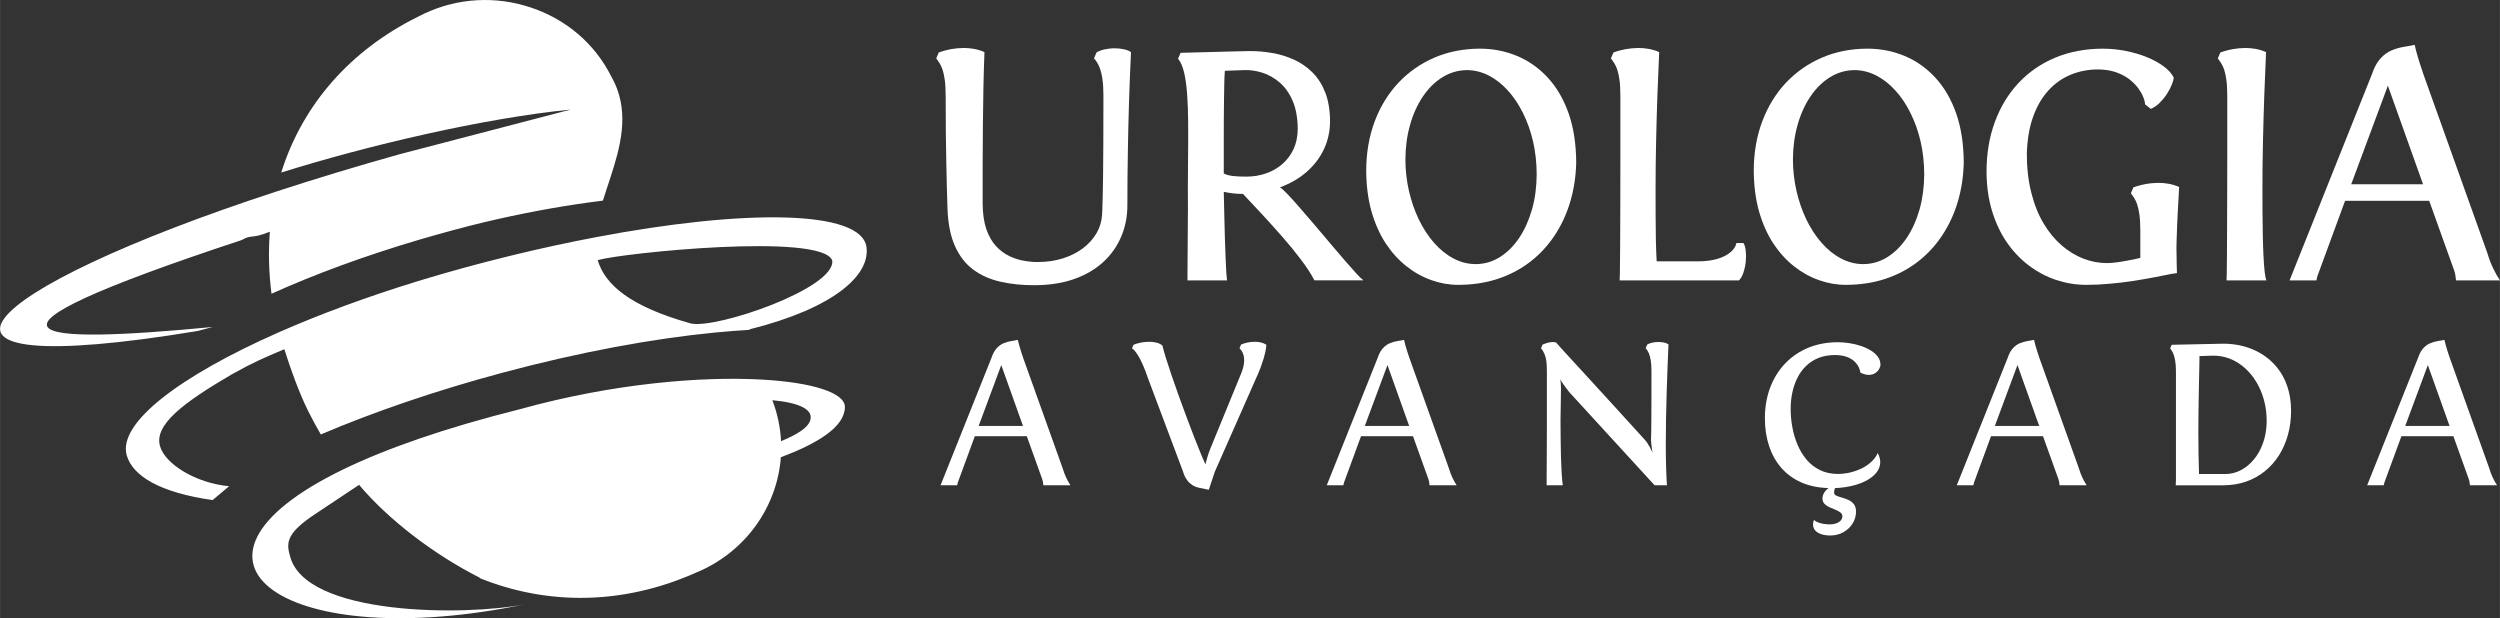 <?xml version="1.0" encoding="UTF-8"?> <!-- Creator: CorelDRAW 2018 (64 Bit Versão de avaliação) --> <svg xmlns="http://www.w3.org/2000/svg" xmlns:xlink="http://www.w3.org/1999/xlink" xml:space="preserve" width="40.721mm" height="10.07mm" version="1.1" style="shape-rendering:geometricPrecision; text-rendering:geometricPrecision; image-rendering:optimizeQuality; fill-rule:evenodd; clip-rule:evenodd" viewBox="0 0 5097.34 1260.59"><rect x="0" y="0" width="5097.34" height="1260.59" fill="#333333" stroke="none"/> <defs> <style type="text/css"> <![CDATA[ .fil1 {fill:white} .fil0 {fill:white;fill-rule:nonzero} ]]> </style> </defs> <g id="Camada_x0020_1">  <g id="_2065891503936"> <path class="fil0" d="M655.07 423.89c0.04,3.66 0.18,7.32 0.3,11.04 -0.13,-3.72 -0.26,-7.39 -0.3,-11.04z"></path> <path class="fil1" d="M836.25 819.61c-4.28,2.55 -8.47,5.09 -12.58,7.62 4.11,-2.53 8.3,-5.07 12.58,-7.62z"></path> <path class="fil1" d="M855.24 808.65c-3.84,2.14 -7.6,4.27 -11.27,6.43l11.27 -6.43z"></path> <path class="fil1" d="M1455.68 608.48c-5.56,0.61 -11.22,1.24 -17,1.99 5.78,-0.71 11.44,-1.38 17,-1.99z"></path> <path class="fil1" d="M1288.35 1010.97c2.97,-0.58 5.92,-1.16 8.88,-1.78l-8.88 1.78z"></path> <polygon class="fil1" points="1201.98,1019.01 1207.81,1019.01 "></polygon> <polygon class="fil1" points="1155.62,1016.34 1161.4,1016.93 1160.96,1016.88 "></polygon> <polygon class="fil1" points="1070.03,998.44 1075.69,1000.14 1070.03,998.44 "></polygon> <path class="fil1" d="M1267.16 217.66l0 0c8.84,64.95 -18.99,130.18 -37.89,191.43l-1.68 0.18c-66.54,8.3 -137.96,20.53 -212.23,37.32l-27.69 6.4c-43.41,10.38 -86.11,22.22 -128.95,34.59 -114.16,33.6 -218.11,71.93 -305.22,111.37 -5.52,-43.15 -6.58,-85.45 -3.35,-126.52 -37.94,15.58 -37.02,4.98 -56.97,16.86 -613.3,202.39 -423.28,212.19 -59.66,177.43l-30.43 8.12c-651.4,107.74 -451.54,-84.29 159.64,-284.12 78.02,-25.52 162.32,-51.14 251.92,-76.22l348.95 -91.09c-175.71,17.17 -414.13,73.13 -590.26,128.41 0.88,-2.87 1.77,-5.73 2.73,-8.56 8.61,-11.13 16.82,-20.58 25.57,-29.68 -8.75,9.1 -16.96,18.55 -25.57,29.63 43.37,-130.57 136.93,-239.97 275.24,-308.68 0,0 13.12,-6.62 13.47,-6.71 68.53,-32.28 146.03,-36.56 218.11,-12.32 72.29,24.28 130.31,74.23 163.57,140.77 11.57,20.37 17.93,40.86 20.7,61.39zm-53.48 266.19c305.01,-58.02 542.33,-56.3 552.97,19.88 7.95,57.27 -66.07,124.61 -238.29,167.79 0,0.4 -0.05,0.71 -0.05,1.03 -22.17,1.31 -45.3,3.09 -69.2,5.38 -127.09,12.33 -276.97,39.77 -434.49,82.02 -137.42,36.84 -263.85,80.43 -370.59,125.93 -8.83,-15.18 -17.31,-30.82 -25.37,-46.97 -19.65,-39.38 -36.65,-87.71 -49.02,-126.89 -41.95,17.81 -63.19,26.58 -107.67,51.61 -100.99,59.03 -158.05,103.37 -145.81,146.2 10.24,36.09 72.33,75.17 140.91,81.58l-33.65 28.24c-105.55,-14.96 -162.87,-48.21 -175.15,-91.28 -18.45,-65.38 106.74,-161.15 310.14,-250.83 82.88,-36.51 178.62,-72.01 282.91,-104.07l11.62 -3.53c57.14,-17.31 114.83,-32.95 172.85,-47.2l14.53 -3.58c55.9,-13.51 110.62,-25.3 163.34,-35.29zm194.65 175.66c51.85,12.09 296.72,-72.15 288.46,-128.53 -21.64,-57.14 -429.63,-14.93 -478.22,-0.58 15.06,50.16 65.81,94.37 189.76,129.11zm-707.92 297.3c-392.76,190.09 -113.22,376.61 370.54,275.17 -118.83,24.08 -452.49,25.22 -480.22,-100.38 -8.14,-27.39 -3.32,-46.9 52.26,-83.71l89.11 -59.26c58.96,70.3 153.1,142.67 247.13,189.87l-2.08 -0.06 6.45 2.58 5.35 2.04 3.79 1.43c3.32,1.25 6.67,2.45 10.03,3.63l1.64 0.56c3.97,1.38 7.95,2.7 11.92,3.98l6.62 2.09 6.55 1.95 0.53 0.15c4.11,1.19 8.17,2.38 12.23,3.47l0.66 0.16 6.67 1.74 6.13 1.54 0.58 0.14 6.76 1.55 6 1.34 0.71 0.16 6.8 1.39 6.23 1.2 0.53 0.11 6.8 1.24 0.31 0.08 5.92 0.98 0.56 0.09 6.85 1.06 0.49 0.08 5.7 0.79 0.63 0.11 6.88 0.88 0.18 0.04 6.31 0.73 0.36 0.03 6.88 0.71 6.53 0.6 0.35 0.04 6.9 0.54 0.75 0.05 5.47 0.35 0.71 0.04 6.92 0.36 0.84 0.04 5.71 0.23 8.79 0.24 4.37 0.05 9.31 0 5.08 -0.05 9.85 -0.25 3.66 -0.14 10.69 -0.55 3.35 -0.23c3.72,-0.25 7.42,-0.53 11.13,-0.85l2.83 -0.26 11.04 -1.14 3.3 -0.38 11.23 -1.45 2.95 -0.43c3.79,-0.54 7.6,-1.15 11.39,-1.78l2.69 -0.44c4.07,-0.69 8.04,-1.44 12.1,-2.24l1.68 -0.29c4.02,-0.8 8.04,-1.65 12.05,-2.54l2.34 -0.49c8.7,-1.95 17.4,-4.09 26.05,-6.47l2.74 -0.75c3.93,-1.08 7.91,-2.24 11.84,-3.42l1.36 -0.39 0.88 -0.28c4.38,-1.33 8.7,-2.7 13.08,-4.14l0.26 -0.09 0.7 -0.23c4.07,-1.35 8.12,-2.78 12.19,-4.21l1.33 -0.46 0.53 -0.19 0.26 -0.13c8.75,-3.15 17.54,-6.52 26.27,-10.11l1.24 -0.51 0.18 -0.09 0.84 -0.34c4.38,-1.82 8.79,-3.69 13.12,-5.63l13.38 -5.82 5.43 -2.67 2.2 -1.08 4.24 -2.22 1.19 -0.6 0.09 -0.05 0.84 -0.46 4.94 -2.69 0.89 -0.53 5.3 -3.07 0.54 -0.29 0.13 -0.13 0.14 -0.06 5.43 -3.33 0.84 -0.56 4.81 -3.13 0.71 -0.45 0.21 -0.16 0.05 0 5.3 -3.66 0.66 -0.48 5.21 -3.74 0.14 -0.11 0.31 -0.23 4.81 -3.63 1.15 -0.95 3.44 -2.74 1.36 -1.08 0.31 -0.29 0.66 -0.55 3.93 -3.35 0.93 -0.78 3.88 -3.44 0.8 -0.69 0.4 -0.36 4.51 -4.21 0.44 -0.44 4.42 -4.34 0.21 -0.19 0.45 -0.45 4.19 -4.32 0.39 -0.45 3.89 -4.17 0.53 -0.56 0.49 -0.53 3.76 -4.28 0.84 -0.96 2.95 -3.52 0.89 -1.06 0.49 -0.61 2.82 -3.57 0.89 -1.14 0.31 -0.4 3 -3.92 1.31 -1.79 2.65 -3.69 0.8 -1.1 0.75 -1.11 2.38 -3.53 0.66 -0.91 0.53 -0.83 2.48 -3.79 0.09 -0.1 1.63 -2.63 1.46 -2.4 1.54 -2.53 0 -0.03 2.25 -3.89 1.64 -2.82 1.28 -2.44 1.36 -2.53 0.09 -0.11 2.04 -3.99 0.04 -0.09 1.29 -2.54 1.4 -2.83 1.06 -2.3 0.18 -0.34 1.82 -4.07 1.1 -2.44 1.59 -3.63 0.4 -0.96 0.49 -1.2 1.63 -4.16 0 -0.03 1.24 -3.19 0.58 -1.54 1.33 -3.66 1.45 -4.22 0.26 -0.78 1.1 -3.49 0.28 -0.88 0.93 -2.92 0.13 -0.48 1.24 -4.31 0.23 -0.69 0.96 -3.62 0.71 -2.83 0.39 -1.51 1.03 -4.34 0.13 -0.61 0.31 -1.39 0.88 -4.11 0.23 -1.04 0.31 -1.63 0.79 -4.39 0.09 -0.51 0.66 -3.88 0.18 -1.25 0.4 -2.6 0.09 -0.59 0.58 -4.44 0.09 -0.46 0.18 -1.31 0.4 -3.71 0.31 -3.27 0 -0.18 0.39 -4.47c74.24,-28.13 130.06,-61.25 130.64,-102.38 0.39,-28.92 -65.05,-50.12 -168.3,-56.02 -125.33,-7.16 -306.38,8.25 -492.74,59.92 -156.23,39.11 -274.85,81.04 -361.18,122.81zm874.32 -140.81c55.95,5.3 86.07,19.45 76.48,43.19 -5.83,14.17 -26.76,27.15 -58.77,40.43 -1.38,-28.03 -7.2,-56.23 -17.71,-83.62zm-614.26 -669.56l0.04 0 -0.04 0 0 0z"></path> <path class="fil0" d="M2298.64 418.63c0,-36.96 0.35,-73.44 0.98,-109.26 0.61,-35.99 1.36,-71.01 2.47,-105.05 1.1,-34.01 2.43,-66.68 3.93,-98.04 -3.44,-2.48 -8.12,-4.37 -14.17,-5.75 -5.92,-1.33 -12.33,-2.03 -19.08,-2.03 -7.56,0 -14.67,0.84 -21.24,2.34 -6.62,1.54 -11.93,3.67 -15.77,6.13l-5.16 11.97c4.19,4.59 7.76,10.25 10.59,16.82 2.83,6.58 4.94,14.58 6.41,24.21 1.5,9.63 2.2,21.37 2.2,35.15 0,36.86 -0.13,68.62 -0.21,95.21 -0.14,26.66 -0.28,48.97 -0.49,66.95 -0.26,18.01 -0.49,32.46 -0.75,43.5 -0.26,10.9 -0.49,19.29 -0.75,24.9 -0.23,5.66 -0.35,9.54 -0.49,11.39 -0.14,2.04 -0.26,2.83 -0.26,2.74 -0.98,12.89 -4.77,25.12 -11.57,36.44 -6.76,11.39 -15.9,21.37 -27.34,30.07 -11.62,8.7 -25.04,15.5 -40.58,20.44 -15.41,4.94 -32.28,7.42 -50.66,7.51 -8.88,0.14 -18.36,-0.7 -28.48,-2.47 -10.24,-1.64 -20.18,-4.91 -30.21,-9.64 -9.98,-4.67 -18.99,-11.52 -27.25,-20.3 -8.12,-8.84 -14.78,-20.37 -19.69,-34.59 -4.82,-14.08 -7.37,-31.48 -7.51,-52.15 0,-26.31 0,-53.13 0,-80.28 0.14,-27.16 0.23,-54.05 0.49,-80.73 0.23,-26.68 0.58,-52.55 1.1,-77.46 0.49,-25.04 1.24,-48.39 2.08,-70.39 -7.02,-3.18 -14.17,-5.3 -21.28,-6.58 -7.16,-1.28 -14.18,-1.89 -20.84,-1.89 -9.5,0.13 -18.03,0.96 -25.8,2.34 -7.64,1.54 -13.64,2.95 -18.19,4.49 -4.59,1.41 -6.93,2.22 -7.07,2.34l-5.16 11.97c2.08,2.83 4.19,6.01 6.4,9.33 2.22,3.39 4.33,7.72 6.27,13.02 1.85,5.4 3.44,12.46 4.68,21.29 1.24,8.79 1.9,20.18 1.9,33.96 0,28.44 0.09,53.83 0.35,76.26 0.23,22.34 0.49,42.52 0.98,60.29 0.35,17.88 0.75,34.22 1.1,49.01 0.49,14.93 0.88,28.93 1.24,42.22 0.96,30.99 6.05,56.74 15.18,77.18 9.1,20.45 21.56,36.53 37.32,48.18 15.77,11.75 34.4,19.97 55.73,24.77 21.21,4.86 44.6,7.2 70,7.07 30.21,-0.14 56.97,-4.33 80.36,-12.68 23.27,-8.25 43.01,-19.87 59.18,-34.66 15.99,-14.83 28.22,-32.11 36.46,-51.71 8.4,-19.65 12.59,-40.9 12.59,-63.85z"></path> <path class="fil0" d="M2501.81 571.69c-0.58,-4.46 -1.1,-11.3 -1.71,-20.35 -0.49,-9.05 -0.98,-19.74 -1.46,-32.06 -0.53,-12.46 -0.88,-25.75 -1.36,-40.11 -0.35,-14.31 -0.71,-29 -1.1,-43.94 -0.4,-15.06 -0.75,-29.72 -0.98,-44.06 6.62,1.4 13.16,2.47 19.57,3.18 6.4,0.7 12.93,1.05 19.6,1.05 11.97,12.81 25.04,26.68 38.99,41.68 14.04,15.06 27.83,30.48 41.65,46.24 13.78,15.72 26.36,31.13 37.72,46.28 11.43,15.06 20.58,29.02 27.33,42.08l99.85 0c-3.09,-2.25 -8,-7.2 -15.02,-14.71 -6.93,-7.64 -15.18,-16.91 -24.69,-27.86 -9.45,-11.04 -19.57,-22.92 -30.29,-35.59 -10.87,-12.81 -21.59,-25.4 -32.15,-37.98 -10.73,-12.54 -20.75,-24.2 -30.12,-34.89 -9.23,-10.6 -17.22,-19.39 -23.9,-26.31 -6.66,-6.85 -11.34,-10.95 -13.94,-12.37 20.35,-7.42 38.24,-17.63 53.39,-30.64 15.27,-13.08 27.24,-28.44 35.73,-46.07 8.52,-17.66 12.84,-36.91 12.98,-57.98 -0.14,-22.87 -3.44,-42.52 -9.89,-59 -6.5,-16.42 -15.28,-30.07 -26.36,-40.98 -11.09,-10.95 -23.67,-19.52 -37.72,-25.87 -14.1,-6.32 -28.7,-10.82 -44.16,-13.38 -15.28,-2.69 -30.43,-4.02 -45.35,-3.88 -0.35,0 -1.33,0 -2.69,0 -1.5,0 -4.46,0.13 -9.1,0.21 -4.59,0.14 -11.83,0.26 -21.86,0.49 -9.85,0.35 -23.53,0.7 -40.9,1.06 -17.4,0.48 -39.69,1.05 -66.68,1.77l-5.21 11.97c5.3,6.48 9.4,15.9 12.37,28.22 2.95,12.46 4.89,27.16 6.13,44.29 1.24,17.05 1.99,35.86 2.12,56.53 0.14,20.58 0.14,42.31 -0.13,65.22 -0.26,22.83 -0.49,46.2 -0.49,70.17 0.23,27.29 0.23,55.73 -0.14,85.45 -0.35,29.73 -0.48,60.06 -0.61,90.84l0 11.3 80.59 0zm39.92 -211.56c-11.57,0 -21.05,-0.36 -28.22,-1.29 -7.29,-0.93 -13.29,-2.55 -18.33,-5.03 0,-4.94 0,-12 0,-21.16 0,-12.84 0,-26.68 0,-41.51 0,-14.8 0.09,-29.85 0.09,-44.86 0.14,-15.06 0.26,-29.42 0.4,-42.92 0.09,-13.64 0.35,-25.49 0.61,-35.73 0.26,-10.34 0.63,-18.1 1.1,-23.27l39.93 -1.41c11.83,-0.44 24.02,1.41 36.6,5.3 12.58,3.98 24.28,10.69 35.29,19.97 10.82,9.31 19.69,21.77 26.36,37.27 6.76,15.63 10.2,34.67 10.46,57.37 -0.14,15.06 -2.83,28.53 -8.26,40.53 -5.43,11.88 -12.93,22.08 -22.56,30.57 -9.5,8.47 -20.58,14.92 -33.17,19.38 -12.58,4.47 -26.01,6.81 -40.32,6.81z"></path> <path class="fil0" d="M3017.12 99.22c26.98,0 52.24,4.96 75.91,14.8 23.67,9.89 44.65,24.6 62.6,44.08 18.11,19.52 32.33,43.71 42.57,72.64 10.2,28.93 15.37,62.4 15.63,100.51 -0.61,28.18 -4.68,54.77 -12.1,79.8 -7.41,25.12 -17.96,47.92 -31.66,68.62 -13.69,20.8 -30.19,38.69 -49.53,53.7 -19.48,15.15 -41.42,26.8 -66.07,35.02 -24.63,8.21 -51.66,12.36 -80.99,12.44 -18.59,0 -37,-3.18 -54.98,-9.63 -18.1,-6.36 -35.1,-15.85 -51,-28.44 -16.04,-12.67 -30.12,-28.3 -42.44,-46.98 -12.19,-18.81 -21.82,-40.58 -28.84,-65.27 -6.88,-24.77 -10.46,-52.51 -10.6,-83.07 0.14,-36.65 6.06,-70.04 17.49,-100.38 11.48,-30.21 27.51,-56.39 48.36,-78.51 20.8,-21.94 45.23,-38.99 73.35,-51.1 28.04,-12 58.91,-18.1 92.29,-18.24zm-8.12 439.31c17.84,-0.09 34.26,-4.94 49.41,-14.45 15.02,-9.54 28.14,-22.57 39.36,-39.34 11.17,-16.82 19.78,-36.21 26.09,-58.33 6.18,-22.08 9.24,-45.84 9.36,-71.24 -0.13,-23.36 -2.55,-45.56 -7.37,-66.72 -4.94,-21.16 -11.83,-40.55 -20.7,-58.21 -8.75,-17.7 -19.13,-33.11 -31.04,-46.05 -11.84,-13.03 -24.77,-23.15 -38.87,-30.29 -14.04,-7.2 -28.7,-10.82 -43.97,-10.95 -18.03,0.14 -34.67,4.94 -49.95,14.35 -15.28,9.41 -28.49,22.44 -39.79,38.99 -11.35,16.7 -20.23,36 -26.36,57.94 -6.31,21.86 -9.49,45.53 -9.63,70.65 0,21.99 2.48,43.37 7.15,64.17 4.82,20.8 11.44,40.18 20.1,58.3 8.74,17.98 18.94,33.82 30.91,47.47 11.88,13.64 25.04,24.33 39.48,31.97 14.4,7.77 29.68,11.67 45.84,11.75z"></path> <path class="fil0" d="M3545.7 571.69c3.98,-3.88 7.02,-9.4 9.24,-16.47 2.34,-7.06 3.97,-14.7 4.72,-22.69 0.71,-7.95 0.58,-15.37 -0.26,-22.08 -0.75,-6.8 -2.34,-11.74 -4.82,-14.92l-14.03 0c-1.59,7.2 -5.66,13.51 -12.46,19.03 -6.67,5.66 -15.55,10.11 -26.63,13.38 -11.09,3.18 -23.9,4.86 -38.55,4.99l-85.06 0c-0.75,-13.21 -1.28,-28 -1.63,-44.48 -0.23,-16.56 -0.49,-33.69 -0.49,-51.45 -0.09,-17.61 -0.09,-34.79 -0.09,-51.49 0,-32.41 0.35,-64.95 1.1,-97.76 0.71,-32.82 1.59,-64.65 2.69,-95.44 1.1,-30.78 2.34,-59.48 3.58,-86.02 -7.02,-3.18 -14.17,-5.3 -21.33,-6.58 -7.15,-1.28 -14.17,-1.89 -20.84,-1.89 -9.49,0.13 -17.98,0.96 -25.75,2.34 -7.64,1.54 -13.68,2.95 -18.24,4.49 -4.59,1.41 -6.93,2.22 -7.02,2.34l-5.21 11.97c2.12,2.83 4.19,6.01 6.41,9.33 2.25,3.39 4.32,7.72 6.31,13.02 1.85,5.4 3.44,12.46 4.68,21.29 1.24,8.79 1.85,20.18 1.85,33.96 0,46.54 0,87.44 0,122.59 -0.13,35.1 -0.13,65.31 -0.13,90.83 -0.14,25.4 -0.14,46.77 -0.23,64.25 0,17.4 -0.14,31.76 -0.26,43.01 0,11.3 -0.14,20.37 -0.26,27.16 -0.09,6.71 -0.23,12.23 -0.23,16.34 -0.14,4.11 -0.26,7.77 -0.4,10.95l243.32 0z"></path> <path class="fil0" d="M3807.34 99.22c26.99,0 52.25,4.96 75.92,14.8 23.67,9.89 44.6,24.6 62.61,44.08 18.1,19.52 32.28,43.71 42.52,72.64 10.2,28.93 15.41,62.4 15.63,100.51 -0.61,28.18 -4.68,54.77 -12.05,79.8 -7.42,25.12 -18.01,47.92 -31.71,68.62 -13.64,20.8 -30.21,38.69 -49.51,53.7 -19.52,15.15 -41.46,26.8 -66.11,35.02 -24.63,8.21 -51.62,12.36 -80.99,12.44 -18.59,0 -36.95,-3.18 -54.93,-9.63 -18.15,-6.36 -35.15,-15.85 -51.05,-28.44 -16.04,-12.67 -30.08,-28.3 -42.4,-46.98 -12.19,-18.81 -21.82,-40.58 -28.84,-65.27 -6.88,-24.77 -10.46,-52.51 -10.59,-83.07 0.13,-36.65 6.01,-70.04 17.49,-100.38 11.48,-30.21 27.51,-56.39 48.31,-78.51 20.84,-21.94 45.23,-38.99 73.35,-51.1 28.09,-12 58.91,-18.1 92.33,-18.24zm-8.16 439.31c17.89,-0.09 34.26,-4.94 49.41,-14.45 15.06,-9.54 28.14,-22.57 39.36,-39.34 11.22,-16.82 19.83,-36.21 26.14,-58.33 6.13,-22.08 9.23,-45.84 9.36,-71.24 -0.14,-23.36 -2.6,-45.56 -7.42,-66.72 -4.89,-21.16 -11.83,-40.55 -20.7,-58.21 -8.7,-17.7 -19.08,-33.11 -31.04,-46.05 -11.84,-13.03 -24.77,-23.15 -38.82,-30.29 -14.04,-7.2 -28.75,-10.82 -44.02,-10.95 -17.98,0.14 -34.62,4.94 -49.91,14.35 -15.27,9.41 -28.48,22.44 -39.83,38.99 -11.3,16.7 -20.18,36 -26.36,57.94 -6.27,21.86 -9.49,45.53 -9.63,70.65 0,21.99 2.48,43.37 7.2,64.17 4.77,20.8 11.44,40.18 20.05,58.3 8.74,17.98 18.99,33.82 30.96,47.47 11.83,13.64 24.99,24.33 39.43,31.97 14.45,7.77 29.72,11.67 45.84,11.75z"></path> <path class="fil0" d="M4287.15 99.22c-35.64,0.14 -67.92,6.36 -96.89,18.46 -28.97,12.23 -53.88,29.37 -74.72,51.71 -20.8,22.34 -36.83,48.67 -48.04,79.22 -11.27,30.43 -16.92,64.17 -17.01,100.94 0.09,29.28 3.81,55.95 11.09,80.15 7.29,24.07 17.35,45.58 30.16,64.25 12.98,18.81 28,34.57 45.14,47.52 17.12,12.89 35.64,22.66 55.47,29.37 19.87,6.58 40.44,9.98 61.51,9.98 16.42,0 32.55,-0.79 48.71,-2.34 15.99,-1.4 31.27,-3.27 45.84,-5.52 14.52,-2.24 27.86,-4.46 39.66,-6.71 11.97,-2.2 21.93,-4.23 29.97,-5.87 3.09,-0.7 6.13,-1.28 9.36,-1.9 3.09,-0.44 5.78,-0.93 7.9,-1.14 2.22,-0.36 3.32,-0.49 3.45,-0.49 0,-0.09 0,-1.85 -0.14,-5.17 -0.14,-3.4 -0.23,-7.64 -0.4,-12.94 -0.09,-5.24 -0.21,-10.9 -0.21,-16.77 -0.14,-5.87 -0.28,-11.39 -0.28,-16.7 0,-5.16 0.14,-9.4 0.28,-12.58 0.39,-12.58 0.75,-23.5 1.1,-33.03 0.4,-9.4 0.75,-18.06 1.24,-26.05 0.35,-8 0.88,-16.21 1.36,-24.47 0.35,-8.34 0.98,-17.61 1.5,-27.86 -7.07,-3.13 -14.22,-5.3 -21.38,-6.57 -7.11,-1.29 -14.12,-1.85 -20.78,-1.85 -9.5,0.09 -18.01,0.93 -25.79,2.33 -7.6,1.5 -13.69,2.97 -18.24,4.47 -4.56,1.41 -6.9,2.25 -7.02,2.34l-5.17 12c2.08,2.83 4.19,5.97 6.41,9.28 2.24,3.4 4.32,7.77 6.26,13.03 1.87,5.43 3.49,12.49 4.73,21.28 1.24,8.84 1.82,20.23 1.82,33.96l0 54.31c-0.09,0 -2.57,0.58 -7.11,1.64 -4.73,1.05 -10.65,2.2 -17.76,3.62 -7.15,1.41 -14.57,2.6 -22.21,3.67 -7.77,1.06 -14.66,1.63 -20.98,1.63 -16.11,0 -31.88,-2.9 -47.64,-8.91 -15.68,-6.01 -30.47,-14.93 -44.39,-26.9 -13.82,-11.88 -26.14,-26.66 -36.86,-44.55 -10.74,-17.84 -19.13,-38.64 -25.14,-62.4 -6.17,-23.76 -9.26,-50.43 -9.35,-80.01 0.84,-28.58 5.03,-53.61 12.67,-75.12 7.64,-21.51 17.98,-39.39 31.09,-53.83 13.02,-14.36 28.22,-25.14 45.56,-32.33 17.27,-7.15 36.13,-10.82 56.3,-10.82 13.61,0.14 25.66,2.03 36.04,5.66 10.46,3.66 19.48,8.34 26.98,14.08 7.51,5.92 13.69,12.02 18.5,18.46 4.68,6.57 8.26,12.67 10.46,18.59 2.34,5.87 3.45,10.68 3.45,14.43l11.83 9.19c6.53,-2.83 12.59,-6.93 18.23,-12.46 5.57,-5.65 10.51,-11.65 14.8,-18.33 4.19,-6.62 7.51,-12.93 9.85,-18.94 2.47,-6.01 3.71,-10.82 3.71,-14.45 -4.19,-8.04 -10.95,-15.55 -20.44,-22.56 -9.5,-7.07 -20.7,-13.17 -33.91,-18.6 -13.21,-5.38 -27.38,-9.63 -42.75,-12.67 -15.41,-3.09 -31.08,-4.73 -47.12,-4.73l-0.7 0z"></path> <path class="fil0" d="M4621.2 571.69c-1.45,-3.04 -2.69,-9.05 -3.66,-17.98 -1.03,-8.83 -1.73,-19.78 -2.39,-32.67 -0.58,-12.81 -1.1,-26.94 -1.33,-42.31 -0.26,-15.27 -0.49,-30.91 -0.61,-46.8 -0.14,-15.95 -0.14,-31.49 -0.14,-46.42 0,-32.41 0.35,-64.95 1.1,-97.76 0.75,-32.82 1.64,-64.65 2.74,-95.44 1.1,-30.78 2.3,-59.48 3.53,-86.02 -7.02,-3.18 -14.17,-5.3 -21.28,-6.58 -7.2,-1.28 -14.22,-1.89 -20.84,-1.89 -9.5,0.13 -17.98,0.96 -25.75,2.34 -7.69,1.54 -13.68,2.95 -18.24,4.49 -4.59,1.41 -6.93,2.22 -7.06,2.34l-5.17 11.97c2.12,2.83 4.19,6.01 6.41,9.33 2.24,3.39 4.32,7.72 6.31,13.02 1.85,5.4 3.44,12.46 4.68,21.29 1.24,8.79 1.85,20.18 1.85,33.96 0,46.54 0,87.44 0,122.59 -0.18,35.1 -0.18,65.31 -0.18,90.83 -0.09,25.4 -0.09,46.77 -0.23,64.25 0,17.4 -0.13,31.76 -0.21,43.01 0,11.3 -0.14,20.37 -0.26,27.16 -0.14,6.71 -0.23,12.23 -0.23,16.34 -0.18,4.11 -0.26,7.77 -0.4,10.95l81.34 0z"></path> <path class="fil0" d="M4923.53 91.49c-6.55,1.41 -13.92,2.69 -21.96,3.98 -7.99,1.28 -16.25,3.66 -24.37,6.92 -8.26,3.32 -16.04,8.84 -23.18,16.47 -7.02,7.6 -13.07,18.41 -17.75,32.55l-167.85 420.27 54.7 0c0.36,-1.06 0.63,-2.38 0.85,-3.76 0.26,-1.54 0.61,-3.3 1.36,-5.43l56.22 -153 171.56 0 49.55 138.22c1.85,4.58 3.09,8.91 3.72,13.02 0.7,4.11 1.23,7.77 1.45,10.95l89.51 0c-4.46,-6.62 -9.01,-14.57 -13.43,-23.76 -4.58,-9.19 -8.65,-20.09 -12.49,-32.67l-130.13 -363.84c-1.73,-5.07 -3.81,-11.17 -6.01,-18.24 -2.39,-7.02 -4.59,-14.22 -6.67,-21.59 -2.12,-7.41 -3.84,-14.13 -5.07,-20.09zm17 284.17l-146.43 0 74.72 -200.97 71.71 200.97z"></path> <path class="fil0" d="M2075.27 692.98c-4.02,0.88 -8.56,1.68 -13.56,2.47 -4.89,0.79 -10.01,2.25 -15.06,4.28 -5.07,2.05 -9.89,5.45 -14.31,10.15 -4.32,4.73 -8.07,11.4 -10.94,20.12l-103.7 259.53 33.84 0c0.21,-0.66 0.35,-1.45 0.53,-2.33 0.13,-0.94 0.35,-2.02 0.84,-3.33l34.71 -94.5 105.94 0 30.61 85.35c1.14,2.83 1.89,5.52 2.29,8.06 0.44,2.53 0.75,4.78 0.89,6.75l55.28 0c-2.73,-4.08 -5.56,-9.01 -8.3,-14.67 -2.83,-5.65 -5.35,-12.41 -7.69,-20.17l-80.41 -224.69c-1.05,-3.12 -2.34,-6.9 -3.71,-11.24 -1.45,-4.37 -2.83,-8.79 -4.11,-13.37 -1.28,-4.58 -2.34,-8.7 -3.14,-12.41zm10.51 175.49l-90.39 0 46.1 -124.1 44.29 124.1z"></path> <path class="fil0" d="M2464.67 998.68l-19.16 -3.93c-5.56,-1.15 -10.38,-3.05 -14.26,-5.58 -3.93,-2.63 -7.25,-5.52 -9.8,-8.85 -2.6,-3.27 -4.56,-6.61 -6.1,-9.86 -1.46,-3.28 -2.52,-6.25 -3.18,-8.79l-70.84 -188.56c-4.23,-12.56 -8.16,-22.86 -11.92,-30.99 -3.72,-8.14 -7.07,-14.45 -10.08,-19.01 -2.95,-4.48 -5.38,-7.76 -7.37,-9.64 -1.89,-1.9 -3.27,-2.92 -3.93,-3.05l3.18 -7.41c3.58,-1.6 8.12,-2.98 13.69,-4.21 5.65,-1.16 11.57,-1.8 17.84,-1.89 5.52,0 10.73,0.58 15.58,1.8 4.77,1.25 8.75,3.19 11.79,6.05 1.55,6.6 3.98,15.1 7.2,25.55 3.23,10.51 7.07,22.19 11.53,35.28 4.42,12.98 9.23,26.63 14.31,40.85 5.12,14.21 10.29,28.47 15.63,42.61 5.21,14.15 10.33,27.5 15.28,40.18 4.94,12.72 9.45,24.03 13.56,33.99 4.11,9.94 7.46,17.86 10.2,23.65 0,-0.06 0.21,-1.08 0.75,-3.04 0.48,-1.89 1.14,-4.49 2.07,-7.69 0.84,-3.19 1.9,-6.61 3.09,-10.38 1.33,-3.78 2.6,-7.47 4.11,-11.09l62.14 -151.54c2.03,-4.79 3.71,-9.6 4.94,-14.37 1.19,-4.79 1.9,-9.59 1.9,-14.4 0,-4.41 -0.71,-8.71 -2.22,-12.83 -1.5,-4.22 -3.97,-8.05 -7.37,-11.54l3.18 -7.41c3.98,-1.75 8.3,-3.1 13.12,-4.13 4.81,-1.01 9.68,-1.53 14.75,-1.53 4.42,0 8.61,0.44 12.72,1.38 4.11,1.01 7.77,2.53 11.04,4.72 -0.21,4.44 -0.96,9.21 -2.12,14.52 -1.15,5.22 -2.52,10.51 -4.19,15.89 -1.68,5.38 -3.4,10.45 -5.17,15.25 -1.77,4.73 -3.44,8.85 -4.94,12.27l-88.63 200.75 -12.33 37.02z"></path> <path class="fil0" d="M2862.74 692.98c-4.02,0.88 -8.61,1.68 -13.56,2.47 -4.94,0.79 -10.03,2.25 -15.06,4.28 -5.08,2.05 -9.89,5.45 -14.31,10.15 -4.33,4.73 -8.09,11.4 -10.95,20.12l-103.68 259.53 33.77 0c0.28,-0.66 0.4,-1.45 0.58,-2.33 0.14,-0.94 0.35,-2.02 0.84,-3.33l34.71 -94.5 105.94 0 30.61 85.35c1.15,2.83 1.9,5.52 2.29,8.06 0.45,2.53 0.75,4.78 0.89,6.75l55.29 0c-2.74,-4.08 -5.57,-9.01 -8.3,-14.67 -2.83,-5.65 -5.35,-12.41 -7.69,-20.17l-80.38 -224.69c-1.1,-3.12 -2.38,-6.9 -3.76,-11.24 -1.45,-4.37 -2.82,-8.79 -4.11,-13.37 -1.28,-4.58 -2.38,-8.7 -3.13,-12.41zm10.5 175.49l-90.44 0 46.15 -124.1 44.29 124.1z"></path> <path class="fil0" d="M3366.28 895.91c0,2.32 0.18,5.09 0.53,8.12 0.36,3.13 0.71,6.1 1.11,9.01 0.39,2.97 0.74,5.36 1.05,7.32 0.35,1.88 0.54,2.9 0.54,2.97 0,-0.06 -0.45,-1.01 -1.29,-2.97 -0.84,-1.9 -2.08,-4.28 -3.58,-7.2 -1.54,-2.97 -3.3,-5.95 -5.33,-9.14 -2.04,-3.12 -4.24,-6.02 -6.72,-8.55 -24.28,-26.73 -45.13,-49.58 -62.56,-68.67 -17.4,-19.09 -32.02,-35.12 -43.9,-48.04 -11.79,-12.92 -21.47,-23.45 -29.02,-31.63 -7.51,-8.21 -13.56,-14.76 -18.01,-19.6 -4.51,-4.87 -8.09,-8.77 -10.82,-11.83 -2.74,-2.99 -5.26,-5.73 -7.56,-8.35 -2.29,-2.54 -4.94,-5.57 -8.04,-9.15 -3.35,-0.79 -6.71,-1.01 -10.06,-0.58 -3.35,0.36 -6.45,1.08 -9.45,2.03 -2.95,1.01 -5.66,1.97 -7.91,2.9l-3.2 7.41c3.2,3.99 5.63,8.12 7.32,12.48 1.77,4.36 2.95,9.29 3.66,14.81 0.63,5.51 0.93,12.12 0.93,19.74 0,0.08 0,3.03 0,8.77 0,5.82 0,13.93 0,24.37 0,10.45 0,22.81 0,36.95 0,14.16 0,29.69 0,46.53 0,16.84 -0.09,34.39 -0.18,52.84 -0.09,18.41 -0.13,37.15 -0.3,56.09l0 6.97 32.9 0c-0.93,-6.97 -1.68,-15.31 -2.3,-25.1 -0.53,-9.81 -1.05,-20.55 -1.36,-32.31 -0.31,-11.75 -0.58,-24.02 -0.66,-36.86 -0.18,-12.78 -0.26,-25.62 -0.26,-38.54 0.09,-10.88 0.26,-21.69 0.49,-32.37 0.26,-10.74 0.44,-21.42 0.44,-32.1 0,-3.33 -0.09,-6.73 -0.31,-10.23 -0.21,-3.47 -0.61,-6.45 -1.05,-8.91 0.84,2.03 2.29,4.57 4.23,7.55 1.99,2.97 4.11,5.93 6.36,8.85 2.17,2.97 4.11,5.52 5.61,7.47 1.59,2.04 2.43,3.05 2.52,3.13l173.56 189.42 25.12 0c-0.71,-10.36 -1.24,-22.66 -1.68,-36.86 -0.4,-14.23 -0.63,-29.62 -0.63,-46.3 0,-17.2 0.19,-34.7 0.49,-52.62 0.26,-17.93 0.75,-35.69 1.29,-53.41 0.44,-17.71 1.05,-34.84 1.77,-51.47 0.58,-16.59 1.28,-32.13 1.94,-46.7 -2.12,-1.54 -4.99,-2.69 -8.75,-3.58 -3.66,-0.79 -7.59,-1.23 -11.79,-1.23 -4.63,0 -9.05,0.5 -13.07,1.45 -4.11,0.94 -7.41,2.24 -9.75,3.77l-3.18 7.41c2.55,2.83 4.77,6.32 6.53,10.36 1.71,4.08 3,9.01 3.93,14.96 0.93,5.96 1.36,13.19 1.36,21.71 0,22.78 0,42.08 -0.04,57.91 0,15.81 -0.1,28.89 -0.19,39.06 -0.04,10.23 -0.18,18.14 -0.21,23.93 -0.09,5.75 -0.14,9.88 -0.23,12.49 -0.09,2.54 -0.18,4.14 -0.18,4.71 -0.09,0.66 -0.09,0.89 -0.09,0.81z"></path> <path class="fil0" d="M3828.76 923.77c-3.88,8.07 -9.14,14.81 -15.76,20.24 -6.53,5.52 -13.78,9.88 -21.64,13.14 -7.81,3.33 -15.58,5.73 -23.27,7.19 -7.69,1.44 -14.52,2.1 -20.62,2.1 -14.01,-0.14 -26.41,-2.83 -37.02,-8.12 -10.64,-5.3 -19.78,-12.47 -27.29,-21.54 -7.55,-9.1 -13.64,-19.39 -18.36,-30.78 -4.82,-11.47 -8.21,-23.37 -10.43,-35.79 -2.2,-12.41 -3.27,-24.6 -3.27,-36.58 0,-11.4 1.15,-22.42 3.35,-33.16 2.3,-10.68 5.7,-20.69 10.34,-29.9 4.63,-9.29 10.5,-17.35 17.66,-24.3 7.15,-7.06 15.67,-12.52 25.44,-16.42 9.8,-3.92 21.07,-5.87 33.65,-5.96 10.2,0.16 18.64,1.54 25.26,4.22 6.62,2.77 11.88,6.1 15.58,10.01 3.76,3.99 6.5,7.99 8.09,11.83 1.59,3.92 2.52,7.12 2.69,9.65 3.4,1.75 6.5,2.98 9.31,3.71 2.83,0.73 5.48,1.09 8,1.09 5.35,-0.14 9.76,-1.38 13.24,-3.77 3.49,-2.4 6.18,-5.23 7.91,-8.42 1.77,-3.19 2.6,-6.1 2.6,-8.71 -0.05,-5.8 -1.82,-11.18 -5.3,-15.96 -3.45,-4.79 -8.17,-9.08 -14.1,-12.72 -5.96,-3.69 -12.63,-6.81 -20.18,-9.34 -7.46,-2.55 -15.28,-4.44 -23.53,-5.75 -8.12,-1.3 -16.21,-1.95 -24.12,-1.95 -21.98,0.06 -42.07,3.92 -60.22,11.38 -18.11,7.56 -33.7,18.15 -46.85,31.95 -13.21,13.79 -23.32,30.04 -30.48,48.91 -7.15,18.8 -10.82,39.63 -10.9,62.35 0,20.68 2.83,39.54 8.47,56.74 5.66,17.14 13.92,32.08 24.91,44.71 10.95,12.63 24.51,22.58 40.63,29.69 16.11,7.19 34.7,11.02 55.73,11.68 -4.38,3.34 -7.46,6.82 -9.45,10.51 -1.99,3.72 -2.88,7.27 -2.88,10.82 0.05,4.51 1.5,8.06 4.24,10.89 2.65,2.75 6.01,5.09 10.06,6.83 4.02,1.8 7.95,3.56 12.02,5.07 4.02,1.6 7.37,3.34 10.03,5.45 2.78,2.02 4.19,4.64 4.28,7.9 -0.09,3.35 -1.19,6.27 -3.49,8.74 -2.29,2.44 -5.35,4.42 -9.14,5.8 -3.88,1.3 -8.12,2.03 -12.94,2.03 -4.19,0 -8.3,-0.36 -12.49,-1.01 -4.11,-0.65 -7.9,-1.65 -11.39,-3.05 -3.53,-1.38 -6.32,-3.03 -8.52,-5.08 -0.7,1.75 -1.15,3.4 -1.45,4.94 -0.28,1.59 -0.4,3.12 -0.4,4.64 0.09,4.63 1.54,8.64 4.51,11.97 2.87,3.27 6.97,5.81 12.32,7.56 5.35,1.8 11.57,2.69 18.81,2.69 9.66,-0.16 18.5,-2.33 26.22,-6.76 7.86,-4.36 14.13,-10.24 18.73,-17.56 4.59,-7.34 7.02,-15.46 7.11,-24.47 -0.18,-6.45 -1.68,-11.53 -4.63,-15.25 -3,-3.76 -6.72,-6.58 -11.13,-8.55 -4.42,-2.03 -8.84,-3.63 -13.26,-4.79 -4.41,-1.16 -8.12,-2.47 -11.13,-3.86 -2.95,-1.35 -4.46,-3.32 -4.63,-5.86 0,-0.73 0.09,-1.9 0.26,-3.62 0.23,-1.75 0.75,-3.72 1.59,-5.97 12.41,-0.44 24.2,-2.03 35.24,-4.72 11.04,-2.6 20.84,-6.31 29.37,-10.88 8.52,-4.64 15.28,-10.09 20.18,-16.41 4.86,-6.31 7.39,-13.34 7.47,-21.13 0,-2.82 -0.49,-5.8 -1.33,-8.85 -0.89,-3.04 -2.13,-6.15 -3.72,-9.43z"></path> <path class="fil0" d="M4147.37 692.98c-4.06,0.88 -8.61,1.68 -13.56,2.47 -4.94,0.79 -10.06,2.25 -15.06,4.28 -5.12,2.05 -9.89,5.45 -14.35,10.15 -4.33,4.73 -8.04,11.4 -10.92,20.12l-103.68 259.53 33.79 0c0.23,-0.66 0.4,-1.45 0.53,-2.33 0.14,-0.94 0.4,-2.02 0.84,-3.33l34.71 -94.5 105.94 0 30.66 85.35c1.14,2.83 1.89,5.52 2.24,8.06 0.45,2.53 0.75,4.78 0.94,6.75l55.24 0c-2.74,-4.08 -5.57,-9.01 -8.3,-14.67 -2.79,-5.65 -5.31,-12.41 -7.69,-20.17l-80.38 -224.69c-1.05,-3.12 -2.34,-6.9 -3.76,-11.24 -1.41,-4.37 -2.78,-8.79 -4.11,-13.37 -1.24,-4.58 -2.34,-8.7 -3.09,-12.41zm10.51 175.49l-90.44 0 46.1 -124.1 44.34 124.1z"></path> <path class="fil0" d="M4533.06 989.53c16.87,-0.08 32.46,-2.6 46.68,-7.55 14.26,-5.02 27.03,-12.03 38.37,-21.27 11.27,-9.14 20.94,-20.02 28.84,-32.58 7.91,-12.63 14.04,-26.56 18.2,-41.81 4.19,-15.3 6.31,-31.57 6.31,-48.77 -0.05,-18.43 -2.65,-35.05 -7.69,-49.78 -4.98,-14.73 -12,-27.58 -21.02,-38.6 -8.96,-10.97 -19.34,-20.12 -31.18,-27.36 -11.83,-7.25 -24.51,-12.64 -38.24,-16.1 -13.59,-3.5 -27.6,-5.16 -42.08,-4.89l-103.2 2.19 -3.23 7.41c3.76,4.57 6.5,9.7 8.17,15.52 1.68,5.81 2.74,11.9 3.18,18.15 0.4,6.23 0.61,12.25 0.53,18.14l0 197.69c0,0 0,0.88 0,2.48 0,1.59 0,3.84 0,6.67 0,2.83 0,6.02 -0.04,9.58 0,3.48 -0.18,7.12 -0.4,10.89l96.8 0zm5.52 -23.08l-54.85 0c-0.44,-12.04 -0.75,-25.26 -0.96,-39.69 -0.23,-14.37 -0.4,-29.47 -0.4,-45.21 0,-9.51 0.09,-19.62 0.18,-30.18 0.14,-10.68 0.31,-21.36 0.44,-32.17 0.19,-10.8 0.31,-21.26 0.54,-31.42 0.21,-10.09 0.4,-19.3 0.58,-27.8 0.13,-8.42 0.26,-15.6 0.44,-21.48 0.04,-5.87 0.13,-10.03 0.13,-12.41l25.62 -0.88c12.44,-0.36 24.28,1.6 35.54,5.88 11.18,4.28 21.42,10.53 30.74,18.74 9.36,8.19 17.44,17.99 24.2,29.3 6.76,11.33 12.05,23.88 15.67,37.54 3.67,13.68 5.4,28.22 5.26,43.54 -0.31,16.17 -2.92,30.77 -7.69,43.76 -4.72,13.06 -11.04,24.23 -18.94,33.54 -7.95,9.28 -16.79,16.46 -26.5,21.38 -9.75,5.02 -19.69,7.49 -29.98,7.56z"></path> <path class="fil0" d="M4984.15 692.98c-4.06,0.88 -8.61,1.68 -13.56,2.47 -4.94,0.79 -10.06,2.25 -15.1,4.28 -5.08,2.05 -9.85,5.45 -14.31,10.15 -4.33,4.73 -8.09,11.4 -10.95,20.12l-103.65 259.53 33.79 0c0.21,-0.66 0.35,-1.45 0.53,-2.33 0.14,-0.94 0.4,-2.02 0.84,-3.33l34.71 -94.5 105.94 0 30.61 85.35c1.15,2.83 1.94,5.52 2.29,8.06 0.45,2.53 0.75,4.78 0.89,6.75l55.29 0c-2.74,-4.08 -5.57,-9.01 -8.31,-14.67 -2.82,-5.65 -5.33,-12.41 -7.67,-20.17l-80.38 -224.69c-1.06,-3.12 -2.38,-6.9 -3.76,-11.24 -1.45,-4.37 -2.78,-8.79 -4.11,-13.37 -1.28,-4.58 -2.34,-8.7 -3.09,-12.41zm10.46 175.49l-90.39 0 46.1 -124.1 44.29 124.1z"></path> </g> </g> </svg> 